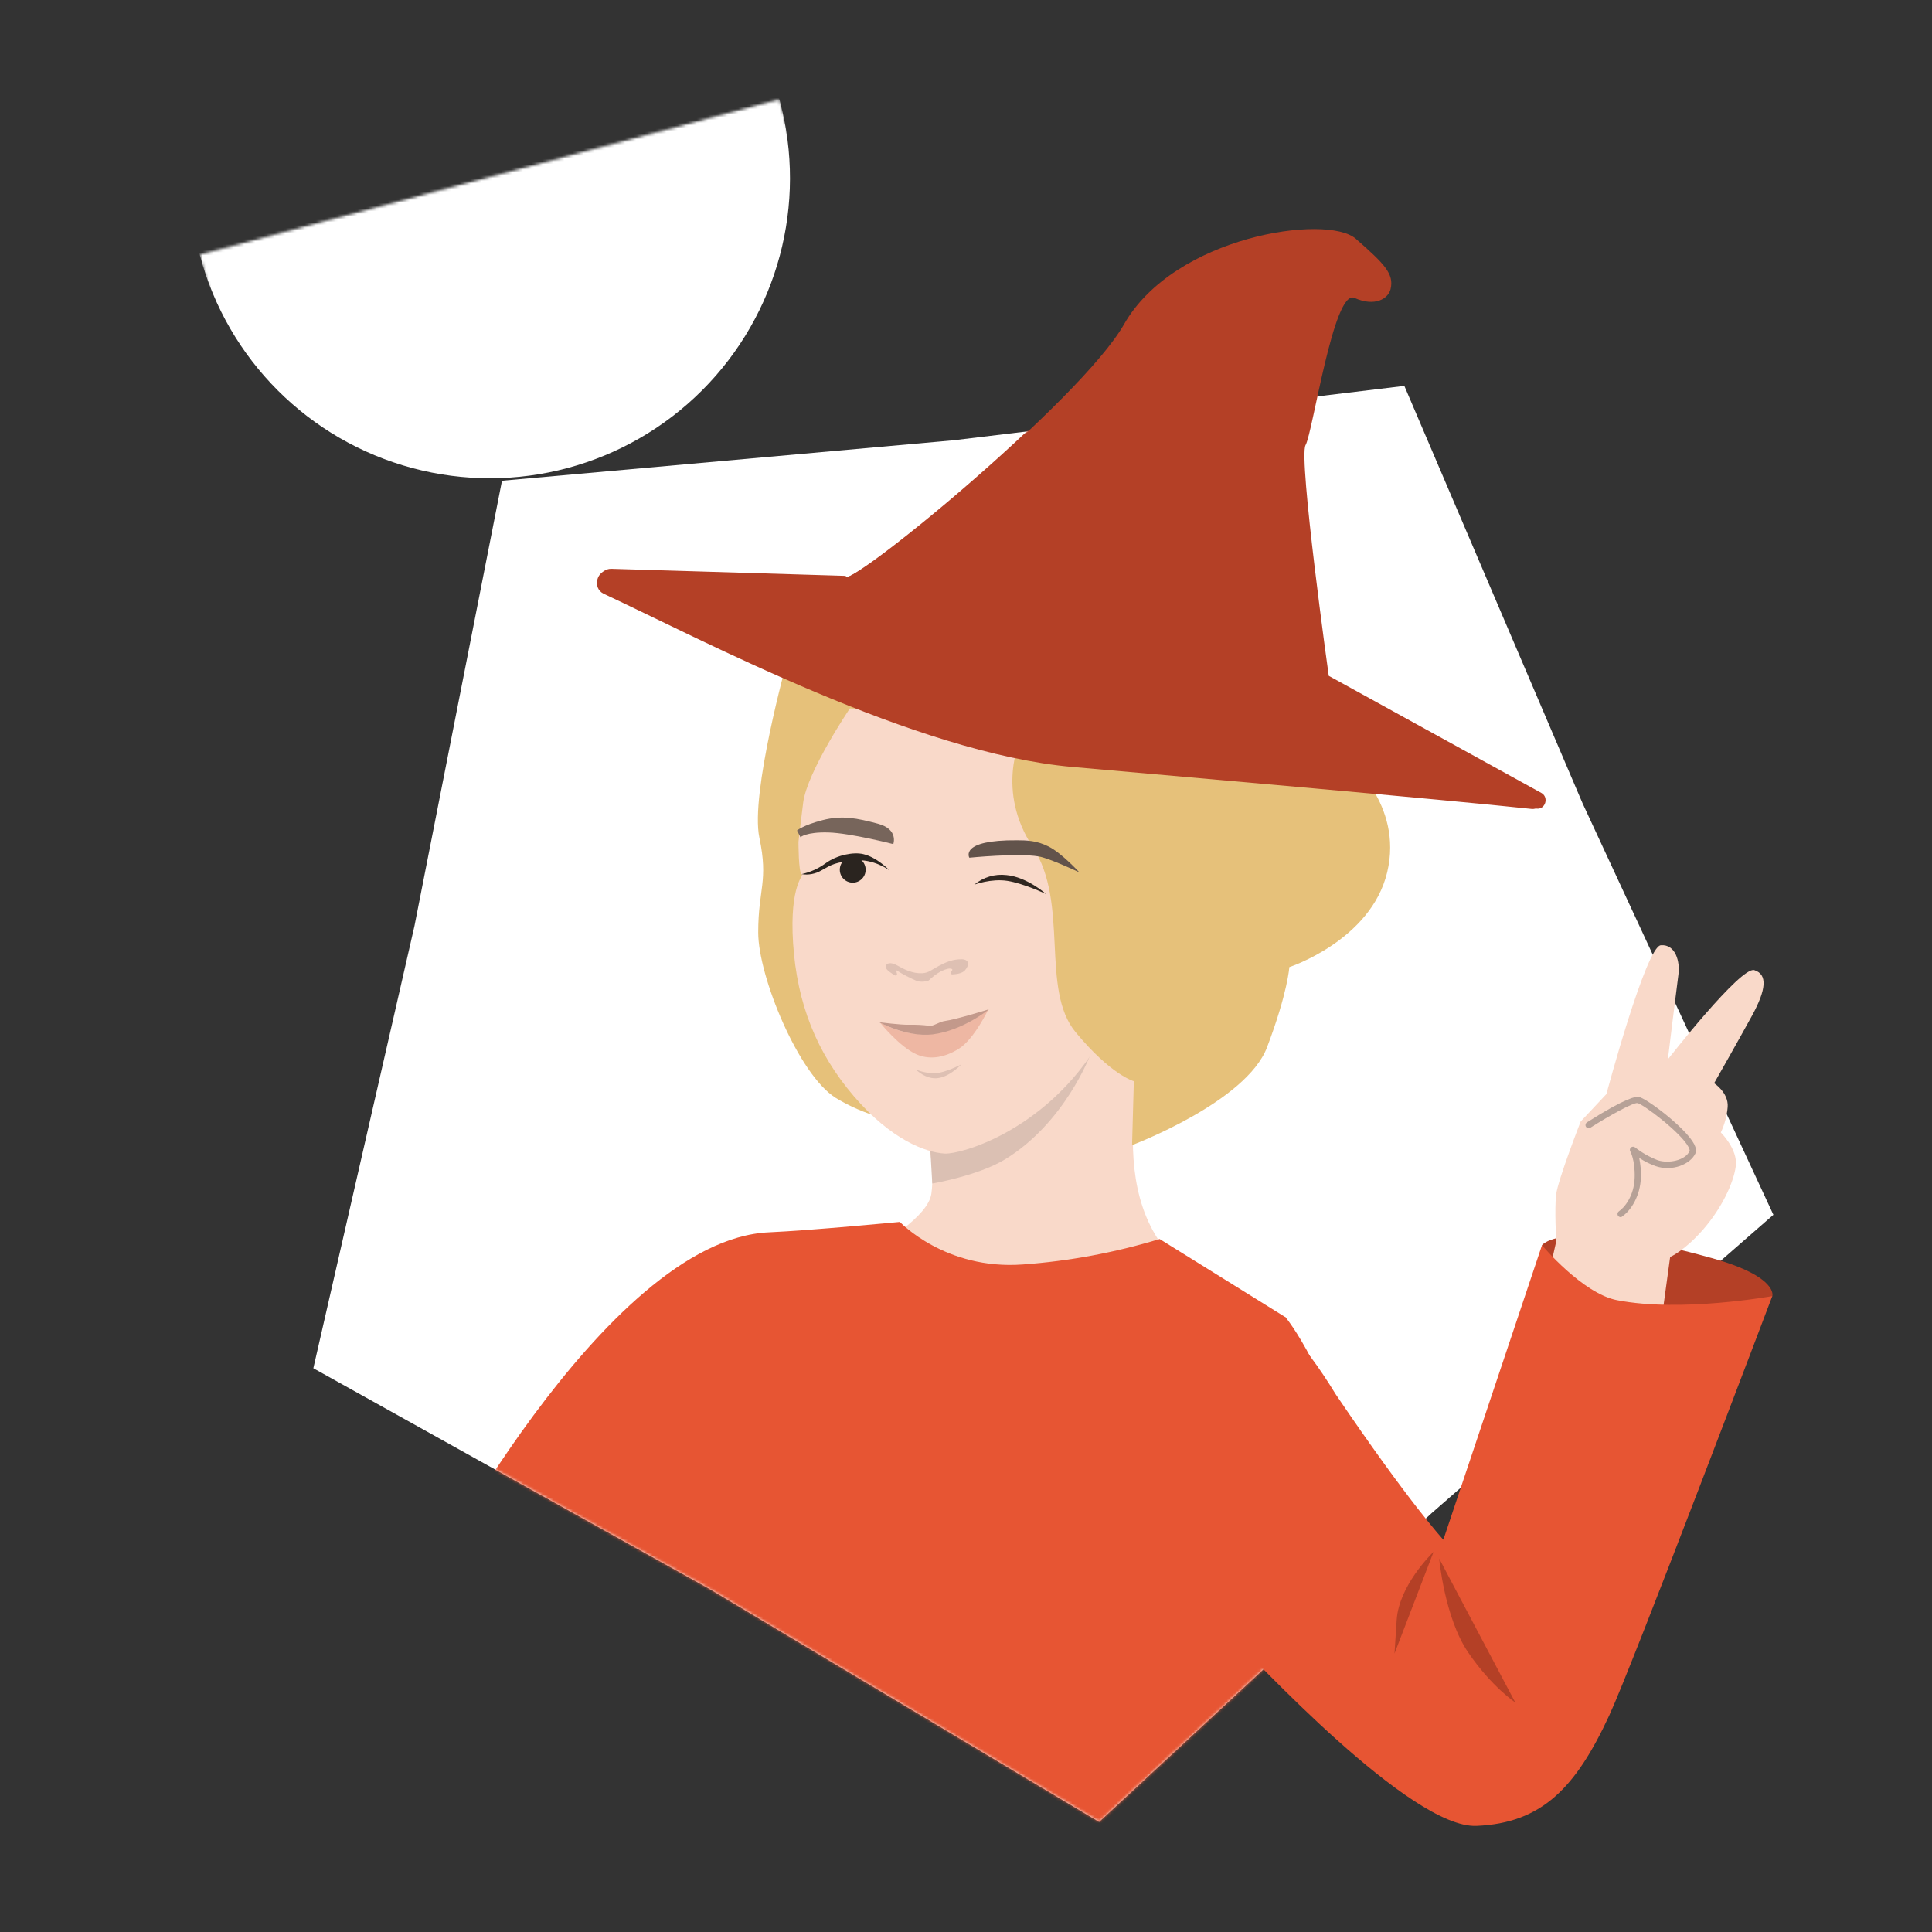 <?xml version="1.0" encoding="UTF-8"?> <svg xmlns="http://www.w3.org/2000/svg" width="700" height="700" viewBox="0 0 700 700" fill="none"><rect x="0" y="0" width="700" height="700" fill="#333333" stroke="none"/> <g clip-path="url(#clip0_15_693)"> <mask id="mask0_15_693" style="mask-type:alpha" maskUnits="userSpaceOnUse" x="72" y="35" width="240" height="167"> <rect x="72.363" y="92.272" width="217.45" height="112.719" transform="rotate(-15 72.363 92.272)" fill="white"></rect> </mask> <g mask="url(#mask0_15_693)"> <circle cx="177.499" cy="64.56" r="108.725" transform="rotate(-15 177.499 64.56)" fill="white"></circle> </g> <path d="M508.821 139.822L573.373 291.007L642.532 440.141L518.694 548.252L398.23 660.111L257.142 575.743L113.532 495.741L150.173 335.487L181.881 174.184L345.615 159.511L508.821 139.822Z" fill="white"></path> <mask id="mask1_15_693" style="mask-type:alpha" maskUnits="userSpaceOnUse" x="113" y="139" width="530" height="522"> <path d="M508.821 139.822L573.373 291.007L642.532 440.141L518.694 548.252L398.23 660.111L257.142 575.743L113.532 495.741L150.173 335.487L181.881 174.184L345.615 159.511L508.821 139.822Z" fill="white"></path> </mask> <g mask="url(#mask1_15_693)"> <path d="M662.315 565.695C662.315 565.695 667.193 559.641 645.667 544.314C597.608 510.101 586.788 517.861 586.788 517.861L579.736 540.804L641.143 573.262L662.299 565.695H662.315Z" fill="#B44026"></path> <path d="M584.92 530.001L592.39 518.312C592.39 518.312 595.868 506.623 598.364 501.648C600.859 496.673 616.525 478.753 616.525 478.753L629.228 472.297C629.228 472.297 662.314 424.769 667.788 426.266C673.262 427.764 672.506 434.735 670.284 438.969C668.062 443.204 655.6 467.837 655.6 467.837C655.6 467.837 693.661 443.944 697.896 447.181C702.13 450.417 699.667 455.633 691.182 463.136C682.681 470.639 669.012 482.295 669.012 482.295C669.012 482.295 672.989 487.528 670.783 492.503C669.382 495.562 667.434 498.347 665.051 500.714C665.051 500.714 669.028 508.925 666.049 514.657C663.071 520.389 655.6 527.843 646.149 533.076C636.682 538.292 630.967 538.55 630.967 538.55L617.024 565.147L584.92 530.065V530.001Z" fill="#F9D9C9"></path> <path d="M285.18 239.407C285.18 239.407 271.769 287.595 275.134 303.502C278.482 319.409 274.715 321.937 274.715 337.86C274.715 353.783 289.382 389.397 302.778 397.769C311.198 402.889 320.665 406.045 330.47 406.979L325.866 252.802L285.18 239.391V239.407Z" fill="#E6C17A"></path> <path d="M335.366 408.798C335.366 408.798 338.989 422.097 337.443 432.546C335.076 448.582 276.037 471.605 278.403 477.24C282.396 486.723 338.956 506.575 368.211 499.748C381.59 496.625 464.056 477.127 444.462 468.916C393.923 447.761 415.819 389.59 411.971 379.27C404.823 360.239 335.366 408.814 335.366 408.814V408.798Z" fill="#F9D9C9"></path> <path d="M394.922 382.441C394.922 382.441 385.68 406.945 364.122 420.067C354.365 426.008 337.782 428.81 337.782 428.81L337.105 417.089L394.938 382.457L394.922 382.441Z" fill="#DBC0B3"></path> <path d="M307.946 256.65C307.946 256.65 292.394 279.625 290.993 290.911C289.576 302.214 289.302 305.047 289.302 305.047C289.302 305.047 289.302 316.269 290.445 316.72C291.589 317.171 285.953 320.021 287.354 341.772C288.771 363.524 295.823 381.363 309.379 397.189C322.936 413 335.43 417.572 342.304 417.959C348.229 418.248 377.355 409.973 396.562 380.3C415.77 350.627 420.906 288.673 421.792 274.553C422.677 260.433 307.946 256.666 307.946 256.666V256.65Z" fill="#F9D9C9"></path> <path d="M369.837 267.55C369.837 267.55 360.692 286.371 374.135 306.803C387.579 327.234 376.792 358.42 389.737 374.005C402.665 389.607 410.812 391.732 410.812 391.732L410.168 414.9C410.168 414.9 451.562 399.299 459.081 379.431C466.616 359.563 467.147 350.402 467.147 350.402C467.147 350.402 496.723 340.726 502.616 315.996C508.508 291.266 488.093 275.134 488.093 275.134L369.837 267.534V267.55Z" fill="#E6C17A"></path> <path d="M556.648 287.434C559.434 288.963 558.162 293.439 554.99 293.101C520.535 289.446 433.529 281.863 388.561 277.886C331.663 272.847 254.526 231.84 218.768 215.144C214.485 213.147 216.111 206.433 220.812 206.578L305.419 209.122C305.806 214.886 390.316 145.783 405.917 118.381C424.078 86.47 479.238 78.404 489.639 87.5C500.04 96.613 503.517 100.171 502.197 105.662C501.392 109.027 496.659 112.182 489.14 108.833C481.621 105.484 474.118 157.376 471.494 161.948C468.869 166.521 479.866 245.187 479.866 245.187L556.664 287.45L556.648 287.434Z" fill="#B44026"></path> <path d="M324.723 351.513C327.139 353.026 329.682 354.346 332.307 355.473C333.675 355.828 335.124 355.747 336.461 355.264C337.781 353.96 339.278 352.849 340.888 351.948C342.949 350.965 344.012 350.756 344.849 351.062C345.251 351.223 344.978 351.706 344.575 352.157C344.382 352.382 344.414 352.72 344.64 352.914C344.736 352.994 344.881 353.042 345.01 353.042C346.427 352.994 348.552 352.72 349.582 351.609C351.192 349.838 351.402 347.552 348.31 347.552C345.219 347.552 342.869 348.534 340.164 349.967C337.459 351.4 336.461 352.511 334.062 352.624C330.584 352.769 327.396 351.126 325.19 349.855C322.791 348.438 320.94 348.856 320.924 350.337C320.924 351.368 323.017 352.688 324.289 353.397C324.514 353.525 324.804 353.445 324.949 353.219C325.013 353.107 325.029 352.994 324.997 352.865L324.691 351.529L324.723 351.513Z" fill="#DEC0B3"></path> <path d="M323.661 305.836C323.661 305.836 325.641 300.443 318.09 298.446C310.539 296.45 305.178 295.307 298.029 297.158C290.881 299.01 288.771 300.91 288.771 300.91L290.027 303.341C290.027 303.341 292.088 301.393 300.138 301.618C308.188 301.843 323.645 305.836 323.645 305.836H323.661Z" fill="#77655B"></path> <path d="M308.961 319.812C311.548 319.812 313.646 317.714 313.646 315.126C313.646 312.539 311.548 310.441 308.961 310.441C306.373 310.441 304.275 312.539 304.275 315.126C304.275 317.714 306.373 319.812 308.961 319.812Z" fill="#2A241F"></path> <path d="M322.196 315.287C322.196 315.287 316.512 311.069 309.573 311.745C302.634 312.421 301.458 313.178 297.643 315.352C295.469 316.64 292.925 317.139 290.43 316.72C293.585 316.028 296.564 314.675 299.172 312.759C303.39 309.684 309.331 308.654 312.761 309.459C317.848 310.65 322.196 315.287 322.196 315.287Z" fill="#2A241F"></path> <path d="M331.92 387.545C334.078 388.414 336.38 388.849 338.699 388.849C342.337 388.785 348.262 385.661 348.262 385.661C348.262 385.661 344.382 389.96 339.922 390.604C335.462 391.248 331.904 387.545 331.904 387.545H331.92Z" fill="#DEC0B3"></path> <path d="M351.21 310.764C351.21 310.764 347.411 304.275 368.486 304.452C372.092 304.452 375.699 304.565 380.014 306.754C384.747 309.17 391.075 316.077 391.075 316.077C391.075 316.077 380.223 310.941 376.294 310.297C368.631 309.025 351.226 310.764 351.226 310.764H351.21Z" fill="#62534B"></path> <path d="M353.012 320.536C353.012 320.536 359.082 318.25 364.958 319.152C370.835 320.053 379.014 323.917 379.014 323.917C379.014 323.917 372.074 317.719 364.668 317.058C360.466 316.559 356.248 317.815 353.012 320.536Z" fill="#302720"></path> <path d="M358.102 365.697C358.102 365.697 352.982 376.516 347.379 379.994C341.438 383.697 336.189 383.794 332.1 382.023C325.901 379.302 318.801 370.431 318.801 370.431C318.801 370.431 328.558 376.243 339.055 374.407C347.942 372.797 358.085 365.697 358.085 365.697H358.102Z" fill="#EEB7A3"></path> <path d="M358.294 365.697C358.294 365.697 345.977 369.481 342.564 369.883C340.181 370.173 338.136 371.96 336.639 371.654C334.288 371.348 331.921 371.236 329.538 371.284C326.415 371.397 318.51 370.35 318.51 370.35C318.51 370.35 328.54 375.888 337.878 374.778C349.004 373.361 358.294 365.697 358.294 365.697Z" fill="#C3998B"></path> <path d="M326.044 442.721C326.044 442.721 342.45 460.206 370.562 458.145C387.386 456.937 404.034 453.83 420.167 448.92L465.875 477.337C465.875 477.337 441.194 529.453 438.44 563.055C435.687 596.656 436.38 611.05 436.38 611.05C436.38 611.05 439.423 664.824 442.852 701.855C446.281 738.886 436.428 660.268 450.145 752.168C463.863 844.053 449.067 783.306 449.067 783.306H242.709C242.709 783.306 199.77 743.104 200.462 717.054C201.154 691.003 153 577.07 153 577.07C153 577.07 218.671 449.145 278.645 446.488C293.86 445.812 326.06 442.721 326.06 442.721H326.044Z" fill="#E75533"></path> <path d="M465.827 477.336C465.827 477.336 481.927 496.383 494.115 544.442C506.303 592.502 513.742 610.099 513.742 610.099L586.805 517.861C586.805 517.861 595.032 540.32 606.479 547.115C627.764 559.85 662.331 565.646 662.331 565.646C662.331 565.646 565.359 678.767 550.305 693.998C529.021 715.508 512.405 723.783 488.706 716.345C465.006 708.907 431.163 629.017 424.401 614.124C417.639 599.231 449.421 474.728 449.421 474.728L465.811 477.336H465.827Z" fill="#E75533"></path> <path d="M618.908 518.038C618.248 518.07 617.685 517.555 617.668 516.895C617.652 516.315 618.055 515.8 618.618 515.671C620.937 515.092 626.008 512.242 628.584 505.593C630.999 499.394 630.355 495.836 630.355 495.836C630.243 495.256 630.565 494.693 631.112 494.483C631.643 494.274 632.271 494.483 632.561 494.966C634.332 497.768 636.49 500.296 638.985 502.469C642.35 505.126 648.742 506.14 651.543 503.306C651.543 503.306 651.833 502.984 651.672 501.777C650.851 495.578 640.982 480.573 639.13 479.494C637.681 478.737 627.602 480.331 619.134 482.231C618.473 482.344 617.846 481.909 617.733 481.249C617.62 480.637 618.007 480.041 618.602 479.88C635.958 475.984 639.613 476.999 640.322 477.401C642.978 478.915 653.137 494.548 654.055 501.423C654.264 503.033 653.991 504.24 653.234 504.965C650.094 508.088 642.688 508.507 637.488 504.305C635.701 502.823 634.091 501.133 632.69 499.265C632.352 501.696 631.724 504.079 630.806 506.365C628.246 512.934 622.981 516.943 619.182 517.893C619.101 517.942 619.005 517.974 618.908 517.99V518.038Z" fill="#B6A197"></path> <path d="M509.829 616.282C509.829 616.282 504.113 638.05 508.058 653.41C512.003 668.769 518.411 677.351 518.411 677.351L509.829 616.282Z" fill="#B44026"></path> <path d="M508.686 613.174C507.495 613.673 491.942 620.886 486.806 632.623L481.67 644.377L508.686 613.174Z" fill="#B44026"></path> </g> <path d="M558.459 287.291C561.253 288.827 559.977 293.321 556.795 292.982C522.23 289.312 434.944 281.696 389.832 277.703C332.75 272.642 255.366 231.462 219.492 214.696C215.196 212.691 216.827 205.949 221.544 206.094L306.423 208.649C306.81 214.437 391.592 145.044 407.244 117.526C425.463 85.48 480.8 77.38 491.234 86.515C501.668 95.666 505.157 99.24 503.833 104.753C503.025 108.132 498.276 111.301 490.733 107.938C483.19 104.575 475.664 156.685 473.031 161.276C470.398 165.868 481.43 244.865 481.43 244.865L558.475 287.307L558.459 287.291Z" fill="#B44026"></path> <path d="M642.141 469.647C642.141 469.647 644.561 462.618 620.22 455.829C565.88 440.678 558.672 451.174 558.672 451.174L559.786 474.099L625.559 483.333L642.126 469.652L642.141 469.647Z" fill="#B44026"></path> <path d="M560.936 462.698L563.856 449.758C563.856 449.758 563.185 438.116 563.813 432.831C564.44 427.545 572.705 406.339 572.705 406.339L582.031 396.404C582.031 396.404 596.341 342.908 601.75 342.475C607.16 342.043 608.745 348.558 608.123 353.089C607.501 357.619 604.299 383.822 604.299 383.822C604.299 383.822 630.764 349.965 635.624 351.5C640.484 353.034 639.964 358.526 634.771 368.031C629.564 377.541 621.06 392.466 621.06 392.466C621.06 392.466 626.337 395.88 625.97 401.071C625.704 404.277 624.857 407.415 623.483 410.318C623.483 410.318 629.728 416.41 628.912 422.533C628.096 428.656 623.8 437.788 617.002 445.565C610.183 453.333 605.126 455.422 605.126 455.422L601.231 483.874L560.957 462.756L560.936 462.698Z" fill="#F9D9C9"></path> <path d="M447.001 474.5C447.001 474.5 458.501 463.5 483.967 505.197C510.546 544.457 522.955 557.866 522.955 557.866L558.687 451.168C558.687 451.168 573.385 468.693 585.888 471.083C609.169 475.619 642.14 469.598 642.14 469.598C642.14 469.598 591.692 602.846 583.104 621.436C570.952 647.698 558.699 660.54 534.968 661.553C511.236 662.565 454.837 601.716 443.916 590.52C432.995 579.324 430.16 482.491 430.16 482.491L444.279 475.716L447.001 474.5Z" fill="#E75533"></path> <path d="M587.616 440.895C587.032 441.138 586.358 440.858 586.129 440.269C585.926 439.753 586.121 439.159 586.586 438.86C588.483 437.586 592.118 433.374 592.273 426.557C592.431 420.198 590.695 417.207 590.695 417.207C590.405 416.722 590.512 416.111 590.936 415.745C591.346 415.384 591.979 415.368 592.396 415.708C594.9 417.652 597.661 419.224 600.612 420.368C604.502 421.664 610.58 420.499 612.178 417.04C612.178 417.04 612.334 416.656 611.797 415.622C609.044 410.315 595.291 400.027 593.276 399.659C591.727 399.449 583.18 404.158 576.182 408.619C575.625 408.935 574.919 408.748 574.603 408.191C574.302 407.677 574.456 407.016 574.94 406.677C589.283 397.533 592.899 397.257 593.667 397.389C596.548 397.887 610.765 408.645 613.825 414.529C614.536 415.909 614.682 417.084 614.237 417.982C612.429 421.811 605.904 424.595 599.862 422.505C597.773 421.754 595.776 420.757 593.909 419.533C594.395 421.829 594.605 424.176 594.523 426.53C594.355 433.27 590.923 438.586 587.815 440.675C587.758 440.745 587.682 440.805 587.6 440.851L587.616 440.895Z" fill="#B6A197"></path> <path d="M521.445 564.699C521.445 564.699 523.379 586.132 531.918 598.664C540.457 611.196 549.009 616.831 549.009 616.831L521.445 564.699Z" fill="#B44026"></path> <path d="M519.408 562.275C518.499 563.111 506.856 574.652 506.051 586.877L505.252 599.116L519.408 562.275Z" fill="#B44026"></path> </g> <defs> <clipPath id="clip0_15_693"> <rect width="700" height="700" fill="white"></rect> </clipPath> </defs> </svg> 
